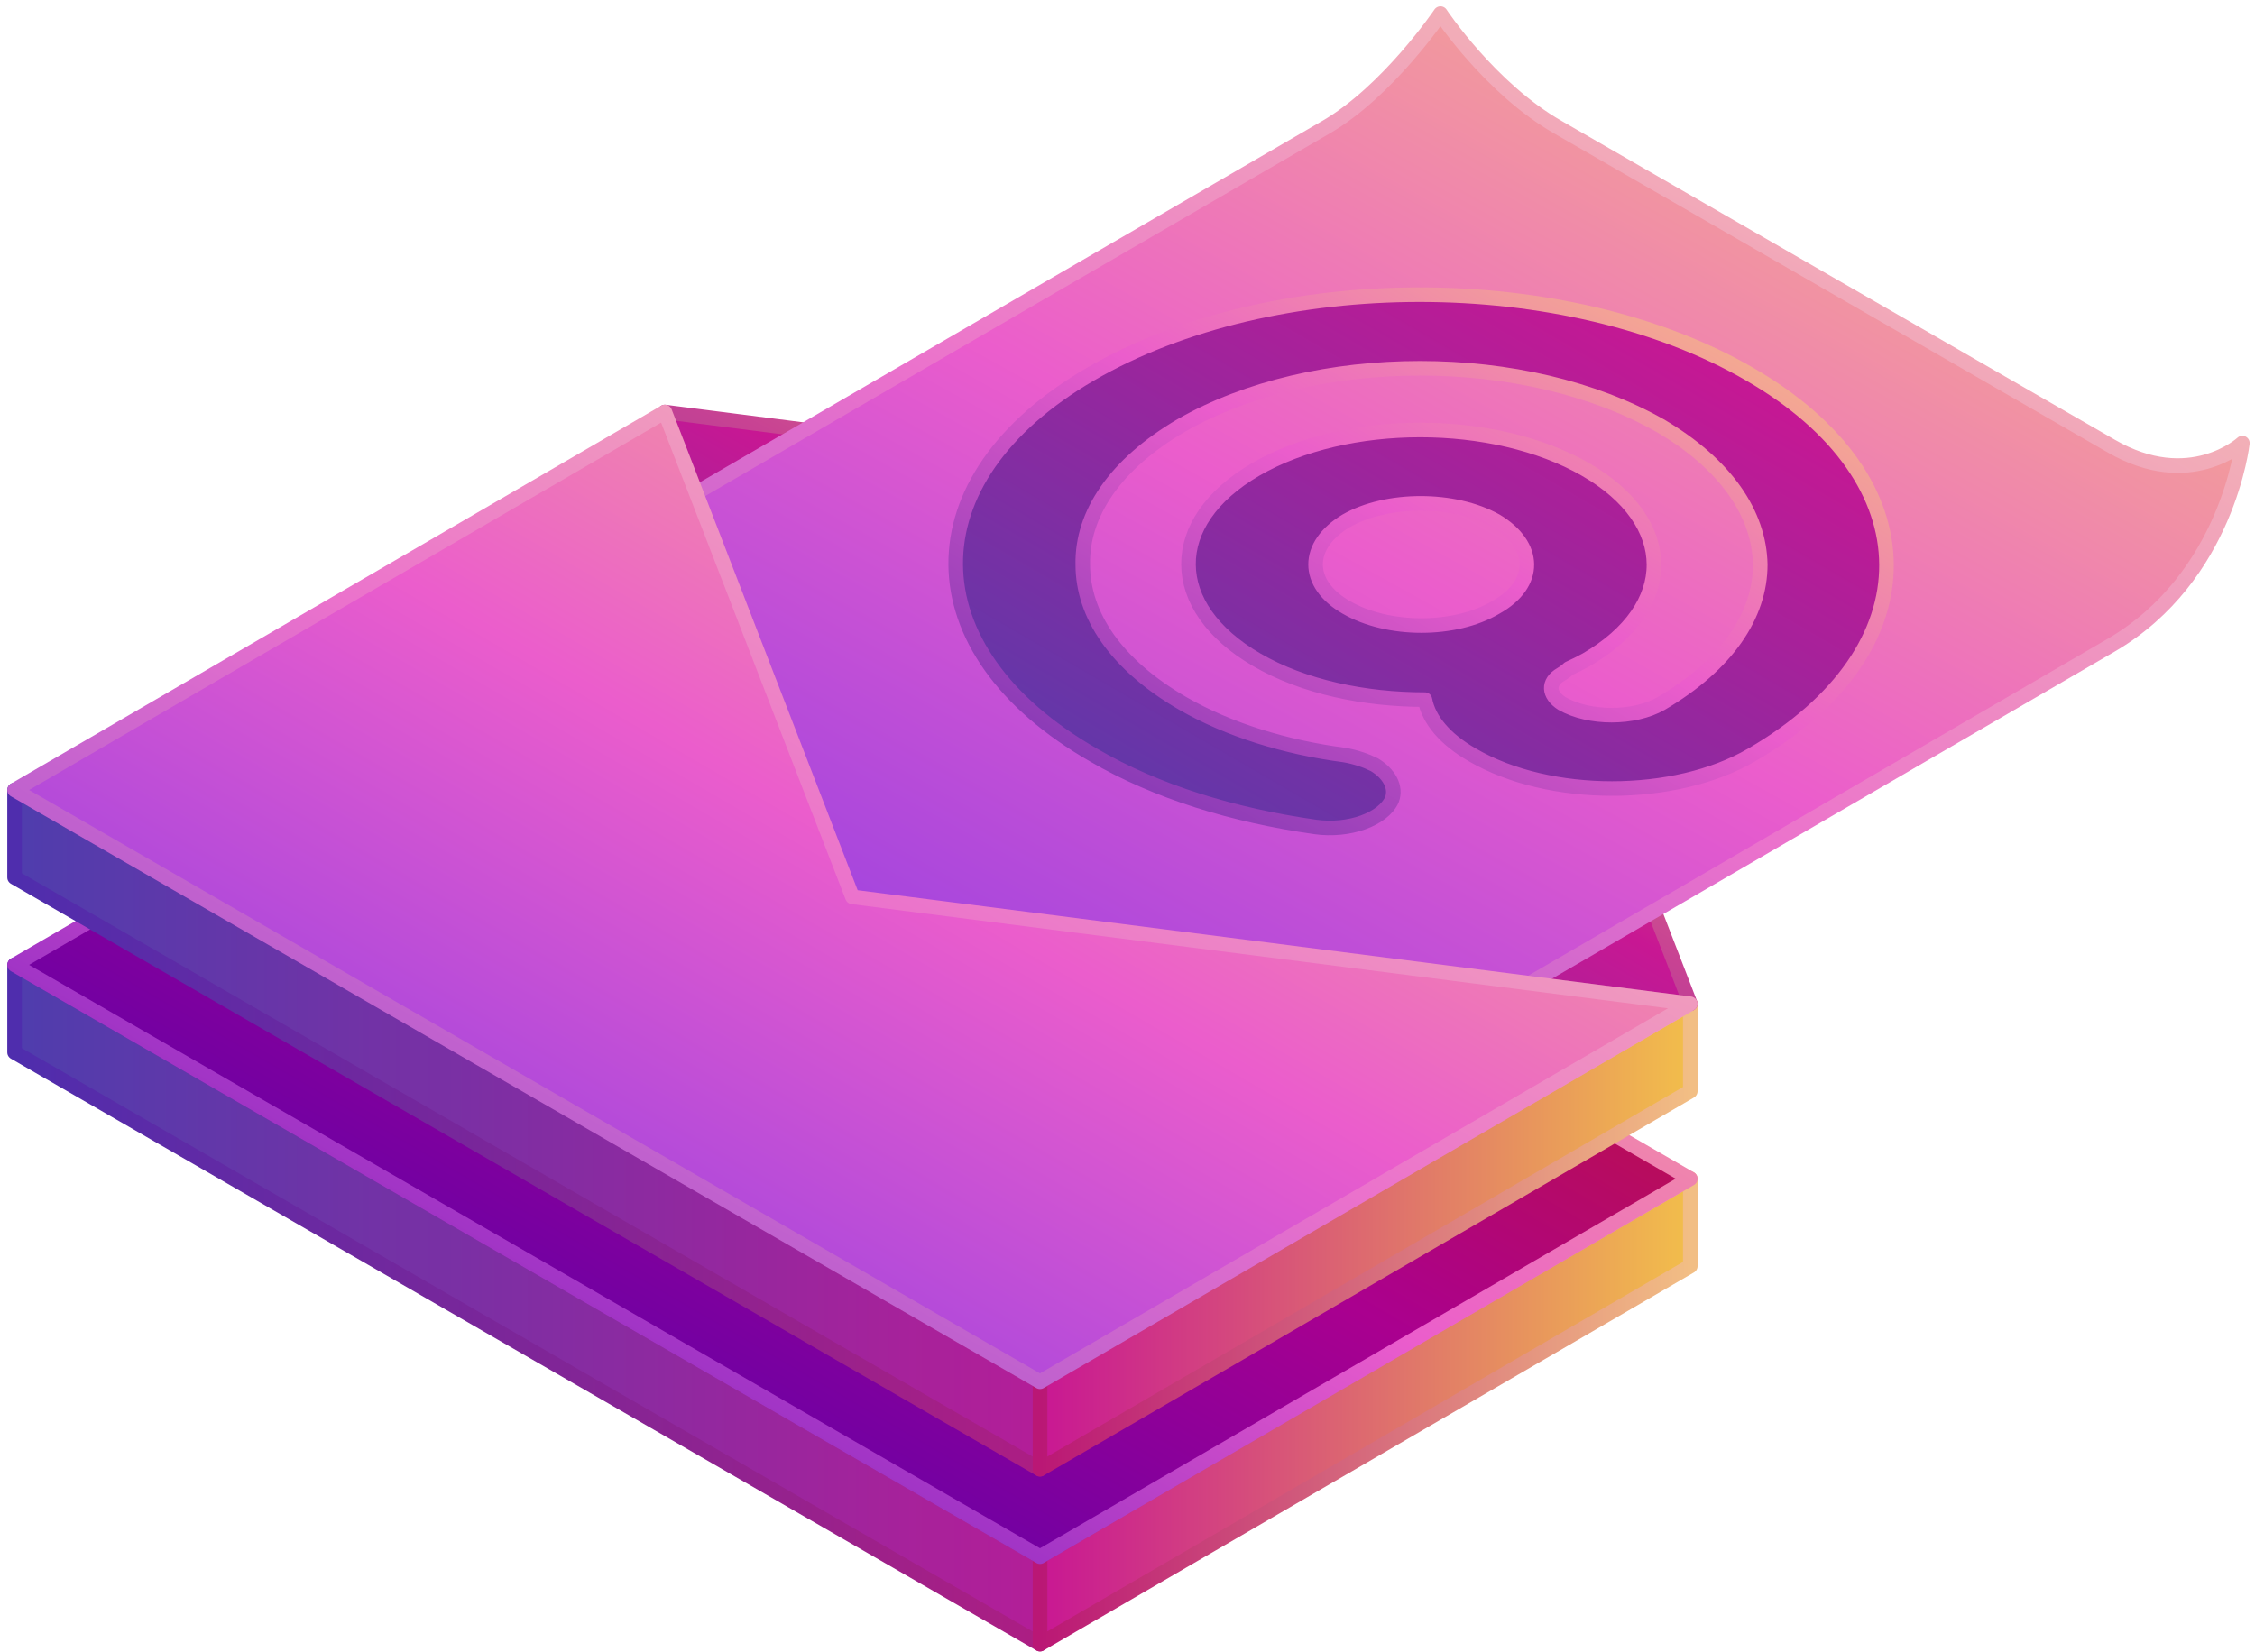 <svg version="1.2" xmlns="http://www.w3.org/2000/svg" viewBox="0 0 232 170" width="232" height="170"><defs><linearGradient id="P" gradientUnits="userSpaceOnUse"/><linearGradient id="g1" x2="1" href="#P" gradientTransform="matrix(105.539,0,0,69.933,1.475,99.276)"><stop stop-color="#4f3dad"/><stop offset="1" stop-color="#b31e98"/></linearGradient><linearGradient id="g2" x2="1" href="#P" gradientTransform="matrix(66.888,0,0,47.871,107.014,121.338)"><stop stop-color="#c81793"/><stop offset="1" stop-color="#f2be4b"/></linearGradient><linearGradient id="g3" x2="1" href="#P" gradientTransform="matrix(105.539,0,0,69.933,1.475,99.276)"><stop stop-color="#4f2dad"/><stop offset="1" stop-color="#ac1e83"/></linearGradient><linearGradient id="g4" x2="1" href="#P" gradientTransform="matrix(66.888,0,0,47.871,107.014,121.338)"><stop stop-color="#ba1775"/><stop offset="1" stop-color="#f2be84"/></linearGradient><linearGradient id="g5" x2="1" href="#P" gradientTransform="matrix(86.323,-149.516,357.277,206.274,1.255,160.083)"><stop stop-color="#2b00ba"/><stop offset=".53" stop-color="#aa008f"/><stop offset="1" stop-color="#d12300"/></linearGradient><linearGradient id="g6" x2="1" href="#P" gradientTransform="matrix(86.323,-149.516,357.277,206.274,1.255,160.083)"><stop stop-color="#4200bd"/><stop offset=".53" stop-color="#eb5dcc"/><stop offset="1" stop-color="#f7c879"/></linearGradient><linearGradient id="g7" x2="1" href="#P" gradientTransform="matrix(105.539,0,0,69.933,1.475,81.276)"><stop stop-color="#4f3dad"/><stop offset="1" stop-color="#b31e98"/></linearGradient><linearGradient id="g8" x2="1" href="#P" gradientTransform="matrix(66.888,0,0,47.871,107.014,103.338)"><stop stop-color="#c81793"/><stop offset="1" stop-color="#f2be4b"/></linearGradient><linearGradient id="g9" x2="1" href="#P" gradientTransform="matrix(105.539,0,0,69.933,1.475,81.276)"><stop stop-color="#4f2dad"/><stop offset="1" stop-color="#ac1e83"/></linearGradient><linearGradient id="g10" x2="1" href="#P" gradientTransform="matrix(66.888,0,0,47.871,107.014,103.338)"><stop stop-color="#ba1775"/><stop offset="1" stop-color="#f2be84"/></linearGradient><linearGradient id="g11" x2="1" href="#P" gradientTransform="matrix(52.77,-91.399,165.979,95.828,68.363,103.338)"><stop stop-color="#4f3dad"/><stop offset=".53" stop-color="#c81793"/><stop offset="1" stop-color="#f2be4b"/></linearGradient><linearGradient id="g12" x2="1" href="#P" gradientTransform="matrix(52.77,-91.399,165.979,95.828,68.363,103.338)"><stop stop-color="#4f2bad"/><stop offset=".53" stop-color="#c84293"/><stop offset="1" stop-color="#f2be75"/></linearGradient><linearGradient id="g13" x2="1" href="#P" gradientTransform="matrix(99.338,-172.058,229.829,132.692,31.915,116.018)"><stop stop-color="#6b32ec"/><stop offset=".53" stop-color="#eb5dcc"/><stop offset="1" stop-color="#f7c879"/></linearGradient><linearGradient id="g14" x2="1" href="#P" gradientTransform="matrix(99.338,-172.058,229.829,132.692,31.915,116.018)"><stop stop-color="#7f48d2"/><stop offset=".5" stop-color="#eb72cc"/><stop offset="1" stop-color="#f7d6a9"/></linearGradient><linearGradient id="g15" x2="1" href="#P" gradientTransform="matrix(86.323,-149.516,357.277,206.274,1.255,142.083)"><stop stop-color="#6b32ec"/><stop offset=".53" stop-color="#eb5dcc"/><stop offset="1" stop-color="#f7c879"/></linearGradient><linearGradient id="g16" x2="1" href="#P" gradientTransform="matrix(86.323,-149.516,357.277,206.274,1.255,142.083)"><stop stop-color="#7f48d2"/><stop offset=".5" stop-color="#eb72cc"/><stop offset="1" stop-color="#f7d6a9"/></linearGradient><linearGradient id="g17" x2="1" href="#P" gradientTransform="matrix(47.702,-82.623,106.827,61.676,98.705,85.424)"><stop stop-color="#4f3dad"/><stop offset=".86" stop-color="#c81793"/></linearGradient><linearGradient id="g18" x2="1" href="#P" gradientTransform="matrix(47.702,-82.623,106.827,61.676,98.705,85.424)"><stop stop-color="#6a30af"/><stop offset=".53" stop-color="#eb5dcc"/><stop offset="1" stop-color="#f7c879"/></linearGradient></defs><style>.a{fill:url(#g1)}.b{fill:url(#g2)}.c{fill:none;stroke:url(#g3);stroke-linecap:round;stroke-linejoin:round;stroke-width:1.5}.d{fill:none;stroke:url(#g4);stroke-linecap:round;stroke-linejoin:round;stroke-width:1.5}.e{fill:url(#g5)}.f{fill:none;stroke:url(#g6);stroke-linecap:round;stroke-linejoin:round;stroke-width:1.5}.g{fill:url(#g7)}.h{fill:url(#g8)}.i{fill:none;stroke:url(#g9);stroke-linecap:round;stroke-linejoin:round;stroke-width:1.5}.j{fill:none;stroke:url(#g10);stroke-linecap:round;stroke-linejoin:round;stroke-width:1.5}.k{fill:url(#g11)}.l{fill:none;stroke:url(#g12);stroke-linecap:round;stroke-linejoin:round;stroke-width:1.5}.m{fill:url(#g13)}.n{fill:none;stroke:url(#g14);stroke-linecap:round;stroke-linejoin:round;stroke-width:1.5}.o{fill:url(#g15)}.p{fill:none;stroke:url(#g16);stroke-linecap:round;stroke-linejoin:round;stroke-width:1.5}.q{fill:url(#g17)}.r{fill:none;stroke:url(#g18);stroke-linecap:round;stroke-linejoin:round;stroke-width:1.5}</style><path class="a" d="m1.5 99.3v9l105.5 60.9v-9z"/><path class="b" d="m173.9 121.3v9l-66.9 38.9v-9z"/><path class="c" d="m1.5 99.3v9l105.5 60.9v-9z"/><path class="d" d="m173.9 121.3v9l-66.9 38.9v-9z"/><path class="e" d="m68.4 60.4l-66.9 38.9 105.5 60.9 66.9-38.9z"/><path class="f" d="m68.4 60.4l-66.9 38.9 105.5 60.9 66.9-38.9z"/><path class="g" d="m1.5 81.3v9l105.5 60.9v-9z"/><path class="h" d="m173.9 103.3v9l-66.9 38.9v-9z"/><path class="i" d="m1.5 81.3v9l105.5 60.9v-9z"/><path class="j" d="m173.9 103.3v9l-66.9 38.9v-9z"/><path class="k" d="m173.9 103.3l-19.3-49.9-86.2-11 19.3 49.9z"/><path class="l" d="m173.9 103.3l-19.3-49.9-86.2-11 19.3 49.9z"/><path class="m" d="m217.2 45.9l-56.9-32.8c-7-4-12.1-11.7-12.1-11.7 0 0-5.4 8-11.8 11.7l-97.8 56.8 86.6 50 92-53.5c12-7 13.5-20.8 13.5-20.8 0 0-5.4 5-13.5 0.3z"/><path class="n" d="m217.2 45.9l-56.9-32.8c-7-4-12.1-11.7-12.1-11.7 0 0-5.4 8-11.8 11.7l-97.8 56.8 86.6 50 92-53.5c12-7 13.5-20.8 13.5-20.8 0 0-5.4 5-13.5 0.3z"/><path class="o" d="m87.7 92.3l-19.3-49.9-66.9 38.9 105.5 60.9 66.9-38.9z"/><path class="p" d="m87.7 92.3l-19.3-49.9-66.9 38.9 105.5 60.9 66.9-38.9z"/><path fill-rule="evenodd" class="q" d="m180.2 77.7c-7.9 4.6-20.8 4.6-28.7 0-2.8-1.6-4.5-3.6-4.9-5.7-6.2 0-12.5-1.3-17.3-4.1-9.3-5.4-9.4-14.2-0.1-19.6 9.3-5.4 24.5-5.4 33.9 0 9.4 5.4 9.4 14.2 0.1 19.6q-0.9 0.5-1.8 0.9-0.3 0.3-0.8 0.6c-1.4 0.8-1.3 2.1 0.1 3 2.8 1.6 7.4 1.6 10.2 0 6.8-4 10.2-9.1 10.2-14.3-0.1-5.2-3.5-10.3-10.3-14.3-6.9-3.9-15.7-5.9-24.7-5.9-9 0-17.8 2-24.6 5.9-6.8 4-10.2 9.1-10.1 14.3 0 5.2 3.4 10.3 10.3 14.3 4.7 2.7 10.5 4.5 16.6 5.3 1.2 0.2 2.3 0.6 3.1 1 1.5 0.9 2.3 2.3 1.8 3.6-0.9 2-4.4 3.3-7.9 2.8-8.4-1.2-16.3-3.6-22.8-7.4-18.8-10.8-18.9-28.4-0.3-39.2 18.7-10.9 49-10.9 67.8 0 18.7 10.8 18.8 28.4 0.2 39.2zm-26.3-15.2c4.3-2.4 4.2-6.4 0-8.9-4.3-2.4-11.2-2.4-15.4 0-4.2 2.5-4.2 6.5 0 8.9 4.3 2.5 11.2 2.5 15.4 0z"/><path fill-rule="evenodd" class="r" d="m180.2 77.7c-7.9 4.6-20.8 4.6-28.7 0-2.8-1.6-4.5-3.6-4.9-5.7-6.2 0-12.5-1.3-17.3-4.1-9.3-5.4-9.4-14.2-0.1-19.6 9.3-5.4 24.5-5.4 33.9 0 9.4 5.4 9.4 14.2 0.1 19.6q-0.9 0.5-1.8 0.9-0.3 0.3-0.8 0.6c-1.4 0.8-1.3 2.1 0.1 3 2.8 1.6 7.4 1.6 10.2 0 6.8-4 10.2-9.1 10.2-14.3-0.1-5.2-3.5-10.3-10.3-14.3-6.9-3.9-15.7-5.9-24.7-5.9-9 0-17.8 2-24.6 5.9-6.8 4-10.2 9.1-10.1 14.3 0 5.2 3.4 10.3 10.3 14.3 4.7 2.7 10.5 4.5 16.6 5.3 1.2 0.2 2.3 0.6 3.1 1 1.5 0.9 2.3 2.3 1.8 3.6-0.9 2-4.4 3.3-7.9 2.8-8.4-1.2-16.3-3.6-22.8-7.4-18.8-10.8-18.9-28.4-0.3-39.2 18.7-10.9 49-10.9 67.8 0 18.7 10.8 18.8 28.4 0.2 39.2zm-26.3-15.2c4.3-2.4 4.2-6.4 0-8.9-4.3-2.4-11.2-2.4-15.4 0-4.2 2.5-4.2 6.5 0 8.9 4.3 2.5 11.2 2.5 15.4 0z"/></svg>